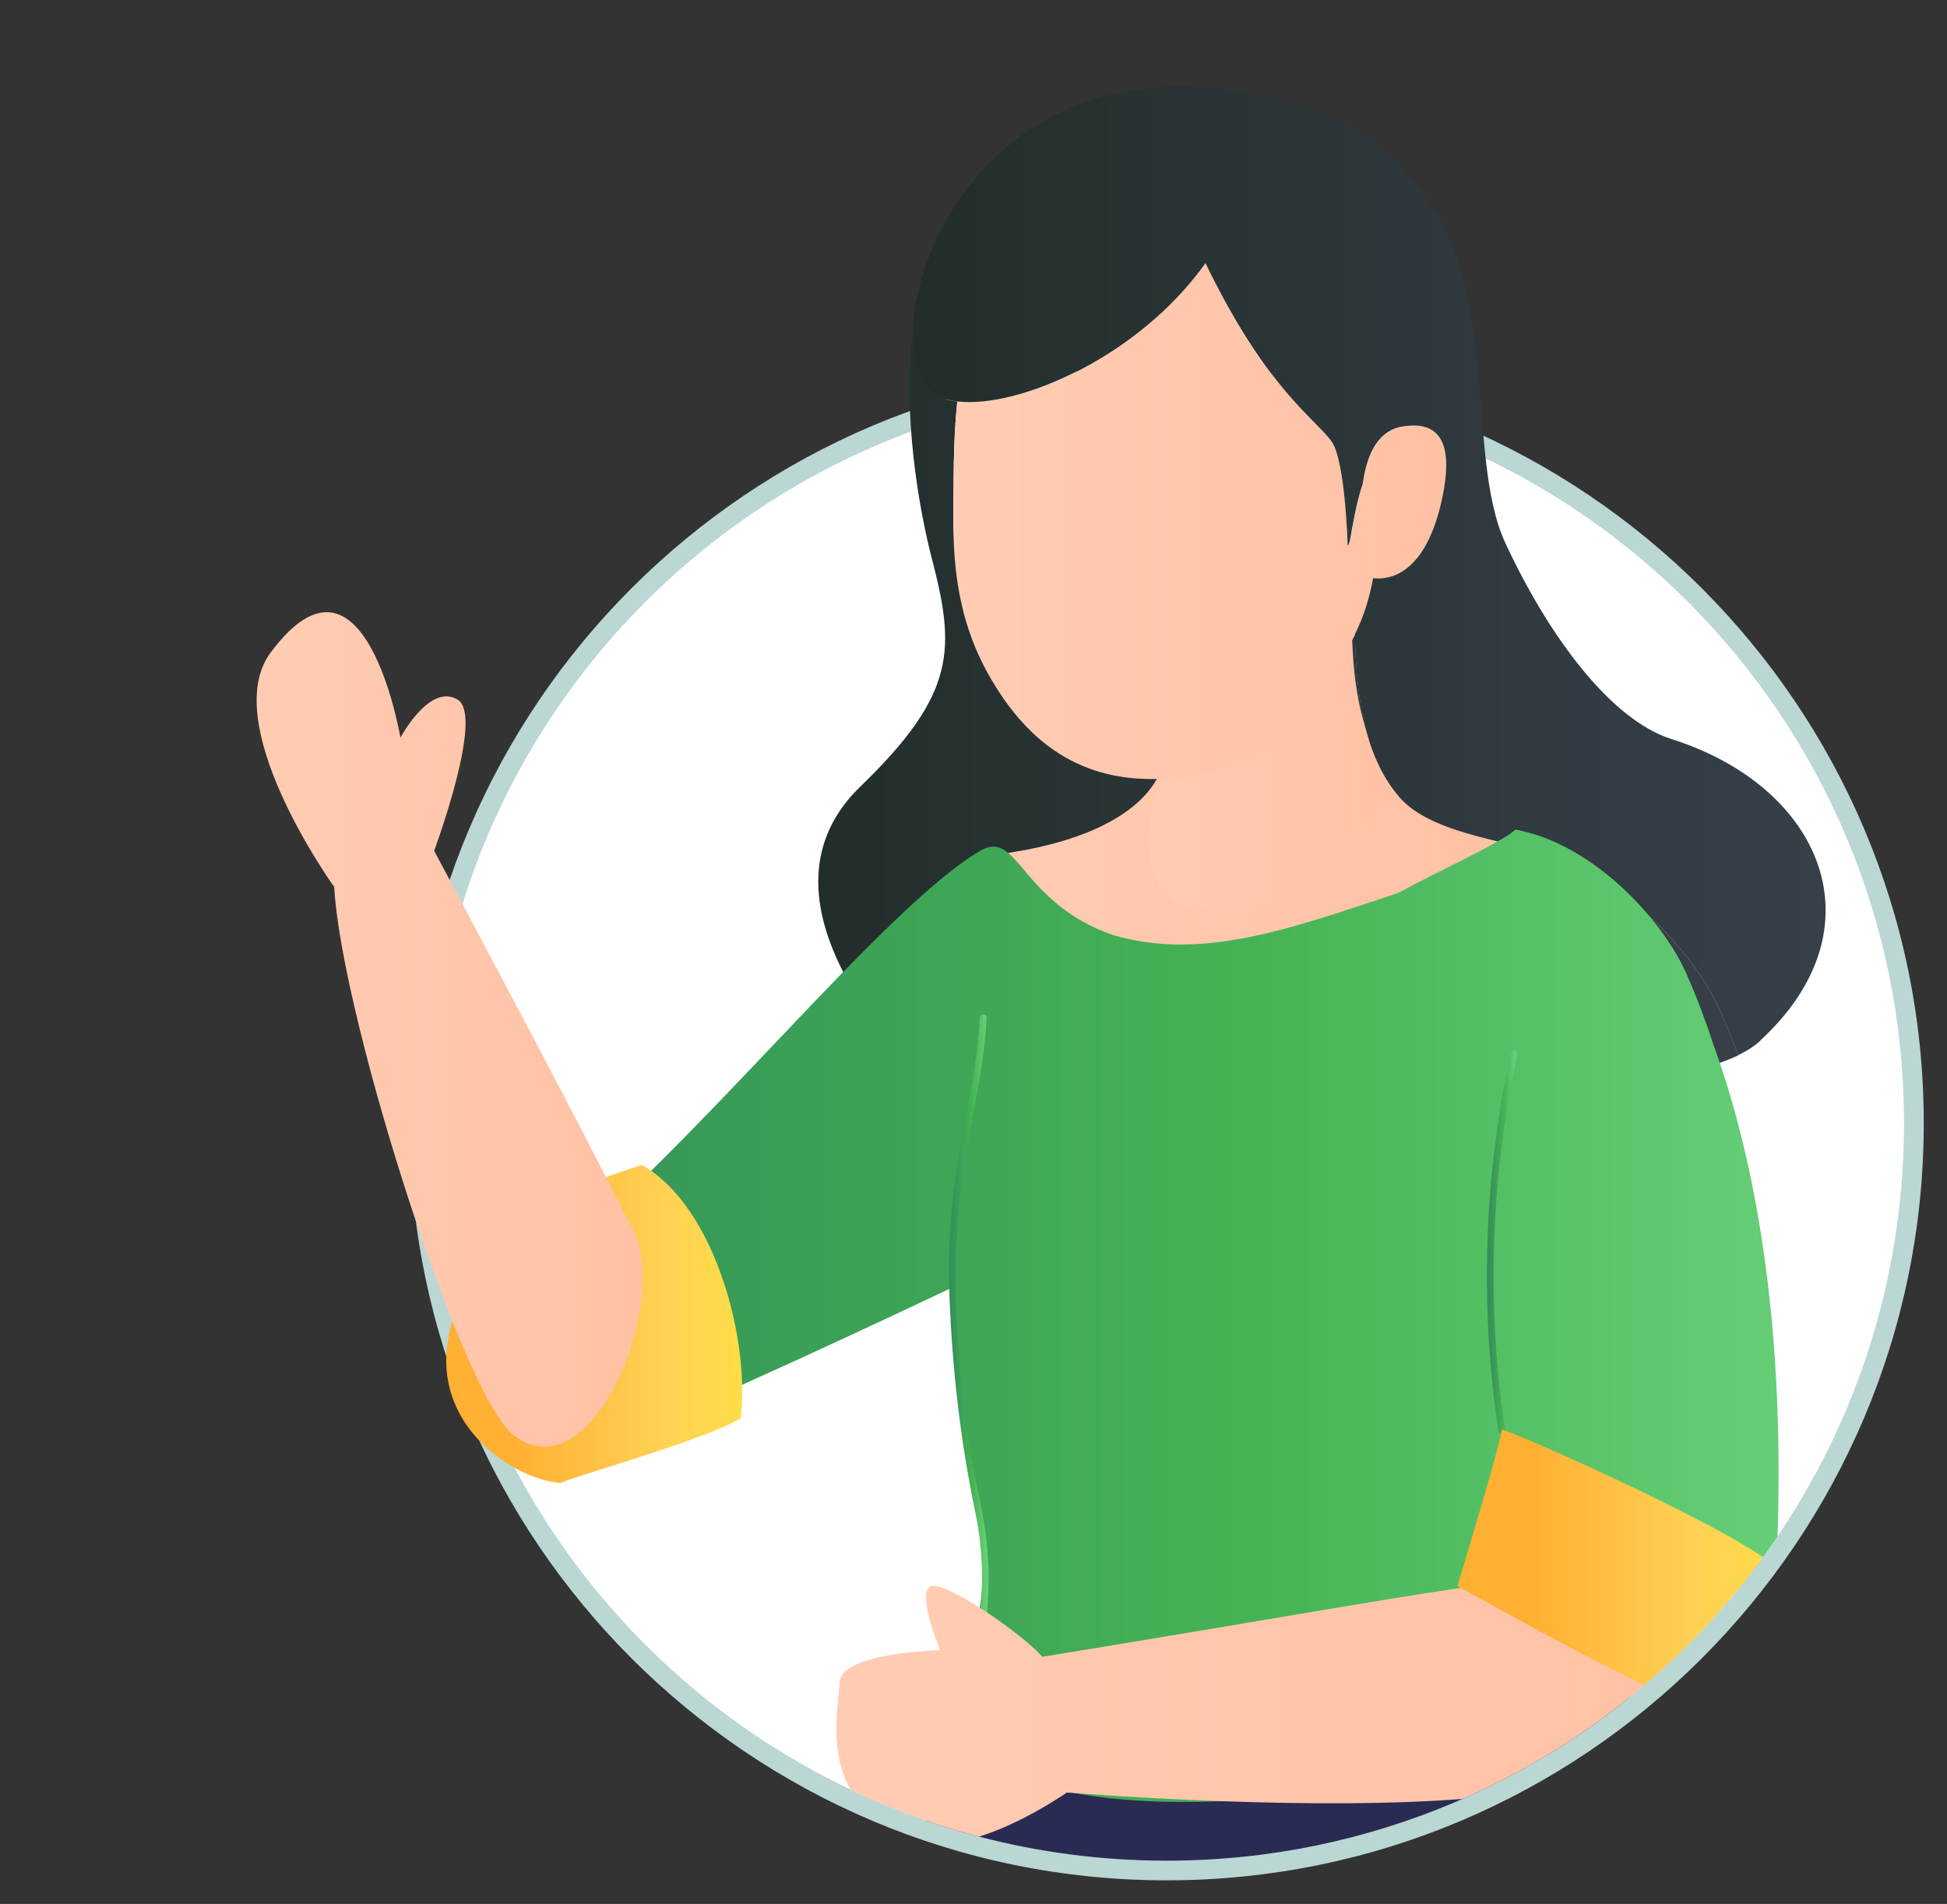 <?xml version="1.0" encoding="UTF-8"?>
<svg id="Layer_1" xmlns="http://www.w3.org/2000/svg" xmlns:xlink="http://www.w3.org/1999/xlink" viewBox="0 0 151.65 148.31">
  <rect x="0" y="0" width="151.65" height="148.31" fill="#333333" stroke="none"/>
  <defs>
    <style>
      .cls-1 {
        fill: none;
      }

      .cls-2 {
        fill: url(#linear-gradient-8);
      }

      .cls-3 {
        fill: url(#linear-gradient-7);
      }

      .cls-4 {
        fill: url(#linear-gradient-5);
      }

      .cls-5 {
        fill: url(#linear-gradient-6);
      }

      .cls-6 {
        fill: url(#linear-gradient-9);
      }

      .cls-7 {
        fill: url(#linear-gradient-4);
      }

      .cls-8 {
        fill: url(#linear-gradient-3);
      }

      .cls-9 {
        fill: url(#linear-gradient-2);
      }

      .cls-10 {
        fill: #7172a0;
      }

      .cls-11 {
        fill: #6d83bc;
      }

      .cls-12 {
        fill: url(#linear-gradient);
      }

      .cls-13 {
        fill: #ff9770;
      }

      .cls-14 {
        fill: #f9e4dc;
      }

      .cls-15 {
        clip-path: url(#clippath-1);
      }

      .cls-16 {
        clip-path: url(#clippath-3);
      }

      .cls-17 {
        clip-path: url(#clippath-4);
      }

      .cls-18 {
        clip-path: url(#clippath-2);
      }

      .cls-19 {
        clip-path: url(#clippath-5);
      }

      .cls-20 {
        fill: #ffc5c5;
      }

      .cls-21 {
        fill: #fff;
      }

      .cls-22 {
        fill: #292b52;
      }

      .cls-23 {
        fill: url(#linear-gradient-10);
      }

      .cls-24 {
        fill: url(#linear-gradient-11);
      }

      .cls-25 {
        fill: url(#linear-gradient-12);
      }

      .cls-26 {
        fill: url(#linear-gradient-13);
      }

      .cls-27 {
        fill: url(#linear-gradient-14);
      }

      .cls-28 {
        fill: url(#linear-gradient-15);
      }

      .cls-29 {
        fill: url(#linear-gradient-16);
      }

      .cls-30 {
        fill: url(#linear-gradient-17);
      }

      .cls-31 {
        fill: url(#linear-gradient-18);
      }

      .cls-32 {
        fill: #bad7d3;
      }

      .cls-33 {
        fill: #593b2e;
      }

      .cls-34 {
        fill: #55577c;
      }

      .cls-35 {
        clip-path: url(#clippath);
      }
    </style>
    <clipPath id="clippath">
      <path class="cls-1" d="M4.17,78.14c0,11.54,32.66,31.64,38.52,40.64,10.24,15.75,27.99,26.16,48.18,26.16,31.72,0,57.43-25.71,57.43-57.43S122.59,2.85,90.87,2.85,4.17,46.42,4.17,78.14Z"/>
    </clipPath>
    <clipPath id="clippath-1">
      <rect class="cls-1" x="15.86" y="4.49" width="128.24" height="141.83"/>
    </clipPath>
    <linearGradient id="linear-gradient" x1="-855.36" y1="54.96" x2="-783.7" y2="54.96" gradientTransform="translate(919.1)" gradientUnits="userSpaceOnUse">
      <stop offset="0" stop-color="#222e2c"/>
      <stop offset="1" stop-color="#374049"/>
    </linearGradient>
    <linearGradient id="linear-gradient-2" x1="-842.38" y1="67.11" x2="-800.89" y2="67.11" gradientTransform="translate(919.1)" gradientUnits="userSpaceOnUse">
      <stop offset="0" stop-color="#ffccb3"/>
      <stop offset="1" stop-color="#ffc1a4"/>
    </linearGradient>
    <linearGradient id="linear-gradient-3" x1="-800.23" y1="121.18" x2="-793.88" y2="121.18" gradientTransform="translate(919.1)" gradientUnits="userSpaceOnUse">
      <stop offset="0" stop-color="#339259"/>
      <stop offset=".59" stop-color="#45b354"/>
      <stop offset="1" stop-color="#65ce77"/>
    </linearGradient>
    <linearGradient id="linear-gradient-4" x1="-793.88" y1="125.03" x2="-792.71" y2="125.03" xlink:href="#linear-gradient-3"/>
    <linearGradient id="linear-gradient-5" x1="-793.88" y1="125.03" x2="-792.71" y2="125.03" xlink:href="#linear-gradient-3"/>
    <linearGradient id="linear-gradient-6" x1="-829.6" y1="59.94" x2="-810.42" y2="59.94" xlink:href="#linear-gradient-2"/>
    <linearGradient id="linear-gradient-7" x1="-844.84" y1="40.58" x2="-806.45" y2="40.58" xlink:href="#linear-gradient-2"/>
    <linearGradient id="linear-gradient-8" x1="-847.98" y1="44.47" x2="-776.89" y2="44.47" xlink:href="#linear-gradient"/>
    <linearGradient id="linear-gradient-9" x1="-880.92" y1="102.49" x2="-780.57" y2="102.49" xlink:href="#linear-gradient-3"/>
    <linearGradient id="linear-gradient-10" x1="-893.09" y1="69.06" x2="-893.07" y2="69.06" xlink:href="#linear-gradient-2"/>
    <linearGradient id="linear-gradient-11" x1="74.12" y1="105.65" x2="76.79" y2="105.65" gradientTransform="matrix(1,0,0,1,0,0)" xlink:href="#linear-gradient-3"/>
    <linearGradient id="linear-gradient-12" x1="116" y1="96.72" x2="117.98" y2="96.72" gradientTransform="matrix(1,0,0,1,0,0)" xlink:href="#linear-gradient-3"/>
    <linearGradient id="linear-gradient-13" x1="-853.94" y1="132.73" x2="-785.01" y2="132.73" xlink:href="#linear-gradient-2"/>
    <linearGradient id="linear-gradient-14" x1="-805.58" y1="122.29" x2="-780.13" y2="122.29" gradientTransform="translate(919.1)" gradientUnits="userSpaceOnUse">
      <stop offset=".23" stop-color="#ffb033"/>
      <stop offset=".73" stop-color="#ffd154"/>
      <stop offset="1" stop-color="#ffdd47"/>
    </linearGradient>
    <linearGradient id="linear-gradient-15" x1="-884.35" y1="103.13" x2="-861.29" y2="103.13" xlink:href="#linear-gradient-14"/>
    <linearGradient id="linear-gradient-16" x1="-899.1" y1="80.17" x2="-869.04" y2="80.17" xlink:href="#linear-gradient-2"/>
    <clipPath id="clippath-2">
      <path class="cls-1" d="M25.35-200.66c0,16.72,21.55,16.75,26.64,21.54,10.12,9.53,23.88,15.16,38.88,15.16,31.72,0,57.43-25.71,57.43-57.43,0-12.66-2-44.93-8.51-60.21-9.8-23.02-27.62-27.48-46.68-27.48s-79.3-.72-90.35,22.78c-7.03,14.95,22.59,73.31,22.59,85.65Z"/>
    </clipPath>
    <clipPath id="clippath-3">
      <rect class="cls-1" x="1.34" y="-309.89" width="145.92" height="145.92" transform="translate(148.6 -473.87) rotate(180)"/>
    </clipPath>
    <clipPath id="clippath-4">
      <path class="cls-1" d="M3.11-54.75c0,13.68,35.1,14.04,43.08,23.91,10.53,13.01,26.63,21.34,44.67,21.34,31.72,0,57.43-25.71,57.43-57.43s-21.59-88.04-53.31-88.04c-16.91,0-63.64,2.14-83.29,25.13C-5.51-109.73,3.11-69.56,3.11-54.75Z"/>
    </clipPath>
    <clipPath id="clippath-5">
      <rect class="cls-1" x="3.11" y="-162.58" width="143.76" height="154.45"/>
    </clipPath>
    <linearGradient id="linear-gradient-17" x1="-404.37" y1="-59.35" x2="-272.08" y2="-36.81" gradientTransform="translate(417.61)" xlink:href="#linear-gradient-3"/>
    <linearGradient id="linear-gradient-18" x1="-294.88" y1="17.88" x2="-268.32" y2="17.88" gradientTransform="translate(417.61)" xlink:href="#linear-gradient-3"/>
  </defs>
  <g>
    <path class="cls-21" d="M90.87,145.7c-32.09,0-58.2-26.11-58.2-58.2s26.11-58.2,58.2-58.2,58.2,26.11,58.2,58.2-26.11,58.2-58.2,58.2Z"/>
    <path class="cls-32" d="M90.87,30.07c31.72,0,57.43,25.71,57.43,57.43s-25.71,57.43-57.43,57.43-57.43-25.71-57.43-57.43,25.71-57.43,57.43-57.43M90.87,28.53c-32.52,0-58.97,26.45-58.97,58.97s26.45,58.97,58.97,58.97,58.97-26.45,58.97-58.97-26.45-58.97-58.97-58.97h0Z"/>
  </g>
  <g class="cls-35">
    <g class="cls-15">
      <g>
        <path class="cls-12" d="M135.4,82.2s-.06.03-.1.05c-.09.04-.18.08-.27.12-3.77,1.67-10.38,2.19-18.04,2.04h0c-.2,0-.4,0-.6-.01-10.18-.24-22.11-1.6-31.66-2.94-3.66-.51-6.96-1.02-9.69-1.46-4.76-.77-7.76-1.32-7.76-1.32,0-.27-.9-1.52-1.8-3.35-1.73-3.55-3.44-9.26,1.54-14.07,7.54-7.28,7.37-10.77,5.55-17.79-.98-3.79-2.33-11.27-1.44-17.98-.1,1.96.25,3.61,1.02,4.64.47.64,1.31,1.02,2.41,1.15-.33,3.11-.28,6.35-.3,9.33-.03,5.58,3.98,11.87,6.97,15.74,1.92,2.49,4.03,3.67,8.33,3.14.88-.11,1.75-.3,2.56-.58,6.77-2.31,11.16-4.96,13.42-9.49.09,5,.83,9.45,3.27,12.45,0,0,0,0,.01.01.13.16.26.31.4.46,2.81,2.87,9.24,3.21,10.41,4.18,0,.01,0,.02,0,.03,6.55,1.29,12.34,7.63,14.37,12.2.5,1.12.96,2.27,1.4,3.45Z"/>
        <path class="cls-22" d="M77.67,120.31s-17.38,59.95-23.21,134.27c0,0,39.17,15.05,82,3.88,0,0-4.29-132.11-13.03-135.03-8.74-2.91-45.76-3.12-45.76-3.12Z"/>
        <path class="cls-9" d="M115.31,70.16c-7.67,3.75-18.4,6.8-27.24,4.58-4.32-1.08-8.18-3.42-11.01-7.56-.12-.17-.23-.34-.34-.51.62-.07,1.22-.15,1.79-.23,11.46-1.74,12.05-6.97,12.05-6.97.01,0,.03,0,.04,0,9.96-.76,12.38-1.5,17.7.9,0,0,0,0,.01.01.11.15.24.29.37.42,2.57,2.62,8.44,2.93,9.51,3.82,0,0,0,.02,0,.03.21,2.06-1.99,5-2.89,5.5Z"/>
        <path class="cls-8" d="M125.21,123.96c-1.66-.22-3.48-.56-5.47-1.07-.3-1.43-.59-2.93-.88-4.48,2.95-.4,5.12,3.14,6.35,5.55Z"/>
        <path class="cls-7" d="M125.21,123.96c.34.05.67.09,1,.12.05.49.1.98.15,1.47.13,1.26-.27.12-1.15-1.59Z"/>
        <path class="cls-4" d="M125.21,123.96c.34.05.67.09,1,.12.05.49.1.98.15,1.47.13,1.26-.27.12-1.15-1.59Z"/>
        <path class="cls-11" d="M84.32,76c0,.15-.03.31-.03.46,0-.18.02-.33.03-.46Z"/>
        <path class="cls-5" d="M108.68,60.8s-6.44,11.42-15.23,9.96c-6.66-1.11-2.9-10.62-2.9-10.62l.05-.68.1-1.27c.81-.1,1.6-.27,2.34-.53,6.19-2.11,10.2-4.53,12.26-8.68.08,4.57.76,8.64,2.99,11.38,0,0,0,0,.01.01.12.14.24.29.37.42Z"/>
        <path class="cls-3" d="M112.24,39.26c-1.05,4.48-3.16,5.92-5.09,5.8-.07,0-.13-.01-.19-.02-.31,1.64-.78,3.09-1.42,4.38-2.26,4.53-4.03,8.21-10.8,10.52-.81.28-1.67.47-2.56.58-4.3.53-9.72.05-13.98-6.05-2.8-4.01-3.97-8.27-3.94-13.86.02-2.99-.03-6.23.3-9.33.31.04.64.06.99.05,2.61-.01,6.22-1.11,9.77-3.18,3.16-1.83,6.26-4.42,8.58-7.67,4.79,9.89,8.53,12.11,9.83,13.93,1.07,1.49,1.25,8.1,1.25,8.1.24,0,.4-2.51,1.17-4.8,0,0,0,0,0,0,.23-1.76.77-3.04,1.61-3.78.41-.36.89-.59,1.44-.69,0,0,.02,0,.03,0,3.89-.68,3.75,2.87,3.01,6.02Z"/>
        <path class="cls-2" d="M137.13,81.05c-.46.43-1.05.81-1.74,1.14-.44-1.18-.9-2.33-1.4-3.45-2.03-4.57-7.82-10.91-14.37-12.2,0-.01,0-.02,0-.03-1.17-.97-7.6-1.31-10.41-4.18-.14-.15-.27-.3-.4-.46,0,0,0,0-.01-.01-2.44-3-3.19-7.44-3.27-12.45.65-1.3,1.12-2.74,1.42-4.38.06.01.13.02.19.02,1.93.12,4.04-1.32,5.09-5.8.74-3.15.88-6.7-3.01-6.02,0,0-.02,0-.03,0-.55.1-1.03.33-1.44.69-.84.74-1.37,2.02-1.61,3.78,0,0,0,0,0,0-.78,2.29-.93,4.8-1.17,4.8,0,0-.18-6.6-1.25-8.1-1.3-1.82-5.04-4.04-9.83-13.93-2.32,3.25-5.42,5.84-8.58,7.67-3.55,2.06-7.16,3.17-9.77,3.18-.35,0-.68-.02-.99-.05-1.09-.13-1.93-.51-2.41-1.15-.76-1.03-1.11-2.68-1.02-4.64.43-8.71,9.64-23.57,30.26-17.21,4.19,1.29,6.97,3.42,8.71,5.95,7.04,7.66,3.91,21.1,7.17,28.1,3.38,7.28,8.22,13.76,12.93,15.25,11.68,3.69,16.46,14.67,6.93,23.47Z"/>
        <path class="cls-8" d="M125.21,123.96c-1.66-.22-3.48-.56-5.47-1.07-.3-1.43-.59-2.93-.88-4.48,2.95-.4,5.12,3.14,6.35,5.55Z"/>
        <path class="cls-6" d="M133.48,81.45s0,0,0-.01c-.27-.84-.56-1.67-.87-2.49-.4-1.08-.82-2.13-1.28-3.15-1.86-4.17-7.15-9.97-13.13-11.15-.05-.01-.1-.02-.15-.03-1.18,1.06-6.71,3.58-9.13,4.93-8.54,2.85-15.36,5.31-22.25,3.28,0,0,0,0,0,0-7.23-2.55-7.35-8.28-10.3-6.57-7.57,4.4-22.55,23.48-33.61,32.07-9.78,11.39-1.93,15.97,5.41,13.6.08-.03.16-.05.25-.08.07-.02.14-.05.21-.07.09-.03.19-.07.28-.1,6.52-2.54,21.42-9.56,25.31-11.41.31,16.34,3.21,17.04,2.1,24.95,0,.06-.02.11-.02.17h0s-.3,2.14-.44,3.1c-.06.44-.12.86-.18,1.26-.2,1.36-.36,2.48-.48,3.21-.52,3.3,2.62,5.43,7.58,6.53h0c.14.03.28.06.43.09.17.04.34.07.52.1,0,0,0,0,0,0t0,0s0,0,0,0c3.24.6,7.14.8,11.26.63h0c12.13-.51,26.11-4.25,30.41-10.37.29-.41.54-.84.74-1.28.47-1.04.67-2.14.56-3.29-.04-.41-.08-.82-.13-1.24,7.98.78,11.75-1.4,11.75-1.4,1.06-20.07-1.98-33.43-4.83-41.26ZM125.21,123.96c-1.66-.22-3.48-.56-5.47-1.07-.3-1.43-.59-2.93-.88-4.48,2.95-.4,5.12,3.14,6.35,5.55.34.05.67.09,1,.12.05.49.1.98.15,1.47.13,1.26-.27.12-1.15-1.59Z"/>
        <path class="cls-23" d="M26.03,69.07s-.02-.01-.01-.02c0,.01.01.02.01.02Z"/>
        <path class="cls-24" d="M76.32,79.27c-.19,3.62-1.02,7.13-1.63,10.69-.63,3.71-.89,7.46-.73,11.22.23,5.62.86,11.14,2.01,16.64.98,4.68.52,9.6-.9,14.14-.1.33.41.47.51.14,1.28-4.09,1.75-8.42,1.19-12.68-.32-2.43-1.01-4.79-1.34-7.22-.95-7.01-1.46-14.29-.36-21.3.61-3.88,1.57-7.69,1.78-11.63.02-.34-.52-.34-.53,0h0Z"/>
        <path class="cls-25" d="M117.67,82.01c-2.09,9.67-2.42,19.63-.97,29.42.05.34.56.19.51-.14-1.43-9.69-1.1-19.56.97-29.13.07-.33-.44-.48-.51-.14h0Z"/>
        <path class="cls-26" d="M134.05,128.14c-.67,9.18-4.5,10.65-19.41,11.93-12.06,1.04-29.18-.26-31.54-.44-2.37,1.6-9.73,6.07-13.95,3-5.07-3.7-3.97-8.55-3.75-11.63.11-1.58,3.94-2.3,7.82-2.47-.62-1.56-1.6-4.41-.78-4.94.97-.63,7.3,3.75,8.74,5.47,22.56-3.69,26.4-4.53,36.75-5.96,9.18-1.27,16.76-3.74,16.11,5.04Z"/>
        <path class="cls-27" d="M138.97,122.8s-4.36,9.29-5.47,10.35c-1.11,1.06-19.98-9.61-19.98-9.61,0,0,3.58-11.82,3.44-12.17-.14-.36,21.2,9.06,22.01,11.43Z"/>
        <path class="cls-28" d="M50,90.74c5.79,3.31,8.43,13.86,7.69,19.74-2.65,1.6-12.1,4.27-14.07,5.04-4.57-.35-14.62-7.38-4.51-19.16,3.37-2.62,5.77-3.99,10.89-5.62Z"/>
        <path class="cls-29" d="M40.29,111.98c-3.84-1.84-13.69-32.49-14.26-42.9.02-.02.04-.05.06-.07-.04.02-.07.04-.08.05-.43-.6-8.99-12.77-4.93-18.23,7.33-9.86,10.11,6.63,10.11,6.63,0,0,2.27-4.29,4.46-2.96,1.8,1.1-.85,9.03-1.83,11.78,2.39,4.47,11.86,22.25,15.6,29.79,2.58,5.57-3.15,19.92-9.13,15.93Z"/>
      </g>
    </g>
  </g>
  <g class="cls-18">
    <g class="cls-16">
      <g>
        <path class="cls-20" d="M139.49,55.12l3.25,18.25s-14.34,9.61-15.49,5.85c-1.15-3.76-8.85-23.49-8.85-23.49l21.08-.6Z"/>
        <path class="cls-33" d="M152.99,85.83c0,.43-4.04,3.66-19.02,9.36-16.72,6.36-26.65,8.69-27.9,7.12-.52-.67-.93-2.02-.95-3.8-.12-3.56,1.19-8.81,5.72-13.68,1.66-1.78,9.76-10.45,12.18-13.11,0,0,5.41.47,11.02-.97,5.49-1.42,8.07-3.73,8.72-3.59,1,.21,4.8,7.53,7.46,12.94,1.59,3.21,2.78,5.72,2.78,5.72Z"/>
        <path class="cls-20" d="M94.24,67.13l-1.68,18.46s-16.37,5.49-16.48,1.56c-.12-3.93-2.34-24.99-2.34-24.99l20.5,4.98Z"/>
        <path class="cls-33" d="M101.79,105.09c-.24,1.04-56.76,2.33-60.32-2.18.33-1.5.81-2.83,1.4-4.04,3.3-7.08,9.86-9.59,10-9.64,2.52-.4,17.43-8.69,20.61-10.69,0,0,5.87,1,11.95,1.09,5.94.09,8.88-1.76,9.5-1.42,1.02.55,3.87,12.94,5.56,20.71.78,3.59,1.31,6.17,1.31,6.17Z"/>
        <path class="cls-34" d="M81.36-106.08l12.85,90.99,24.2,82.23c12.14,2.19,15.39-1.5,24.65-4.76,0,0-8.11-63.58-23.28-86.1,4.44-36.75,4.11-49.08,5.41-53.22,7.14-18.66,3.64-36.28,3.64-36.28l-47.47,7.14Z"/>
        <path class="cls-10" d="M72.07-98.87c-.9,20.55-7.24,56.87-5.84,83.08.55,10.23,4.39,86.7,4.39,86.7,12.14,2.19,17.49,2.56,26.75-.7,0,0,9.08-39.39,4.42-85.52,3.29-27.1,14.07-52.09,15.27-55.89,23.87-16.55,16.97-49.01,16.97-49.01l-59.91-5.02s-1.75,19.75-2.04,26.35Z"/>
        <path class="cls-13" d="M101.79,105.09c-.24,1.04-56.76,2.33-60.32-2.18.33-1.5.81-2.83,1.4-4.04,6.6.74,35.41,3.63,57.61.05.78,3.59,1.31,6.17,1.31,6.17Z"/>
        <path class="cls-13" d="M152.99,85.83c0,.43-4.04,3.66-19.02,9.36-16.72,6.36-26.65,8.69-27.9,7.12-.52-.67-.93-2.02-.95-3.8,5.27-.71,23.13-4.08,45.1-18.4,1.59,3.21,2.78,5.72,2.78,5.72Z"/>
      </g>
    </g>
  </g>
  <g class="cls-17">
    <g class="cls-19">
      <g>
        <path class="cls-30" d="M130.8-22.04c-.6,2.27-1.28,4.57-2.03,6.91-.18.55,6.03,21.54,5.84,22.1,0,0-29.61,4.57-41.43-10.32-9.62,6.5-21.43,6.43-30.41,4.81,0,0,4.73-18.32,4.68-19.15-.25-4.4-.16-19.08.15-38.13-4.16,4.86-6.61,6.98-6.61,6.98-4.12,3.87-13.71,11.79-20.12,11.79-8.27,0-11.4-11.14-13.07-15.2-2.01-4.89-9.27-23.96-10.18-32.69,4.87-1.41,11.46-2.94,15.89-2.23l10.83,24.53c.99-1.27,1.94-2.47,2.78-3.53,10.4-13.1,12.48-17.37,21.3-23.24,1.7-1.13,4.03-1.69,6.21-1.95h0l9.01-1.38s6.87,4.58,11.5,3.74c4.37-.79,9.72-2.01,13.92-6.4,7.12,1.69,13.79,3.75,19.92,6.25,0,0,.05.11.14.32,2.75.82,5.03,2.56,6.04,5.74,3.61,11.38,9,24.09,9.15,45.35,1.63,16.95-5.77,18.09-13.5,15.7Z"/>
        <g>
          <path class="cls-20" d="M125.32,38.65c-3.06,2.06-9.66,13.25-9.71,16-.11,6.85,6.82,8.47,11.18,7.21,3.35-.97,4.45-6.14,5.16-8.97.71-2.83,1.03-7.03-.19-9.54-.46-.94-4.96-5.71-6.44-4.71Z"/>
          <path class="cls-20" d="M122.99,38.14l-1.08,9.07,7.89,5.9s1.73-6.88,4.36-14.39c-4.11-.07-7.13.22-11.17-.57Z"/>
          <path class="cls-14" d="M123.31,34.09l-.9,4.42c4.04.79,8.08,1.44,12.19,1.52.51-1.45,1.03-2.98,1.56-4.54-4.58.47-8.49.27-12.85-1.4Z"/>
          <path class="cls-31" d="M133.53-1c-3.2,1.68-4.77,10.37-5.08,13.62l-5.72,22.38c5.09,1.44,13.35,3.2,17.96,3.19,5.59-11.52,8.74-27.07,8.6-32.96-.17-7.35-9.76-9.38-15.75-6.23Z"/>
        </g>
      </g>
    </g>
  </g>
</svg>